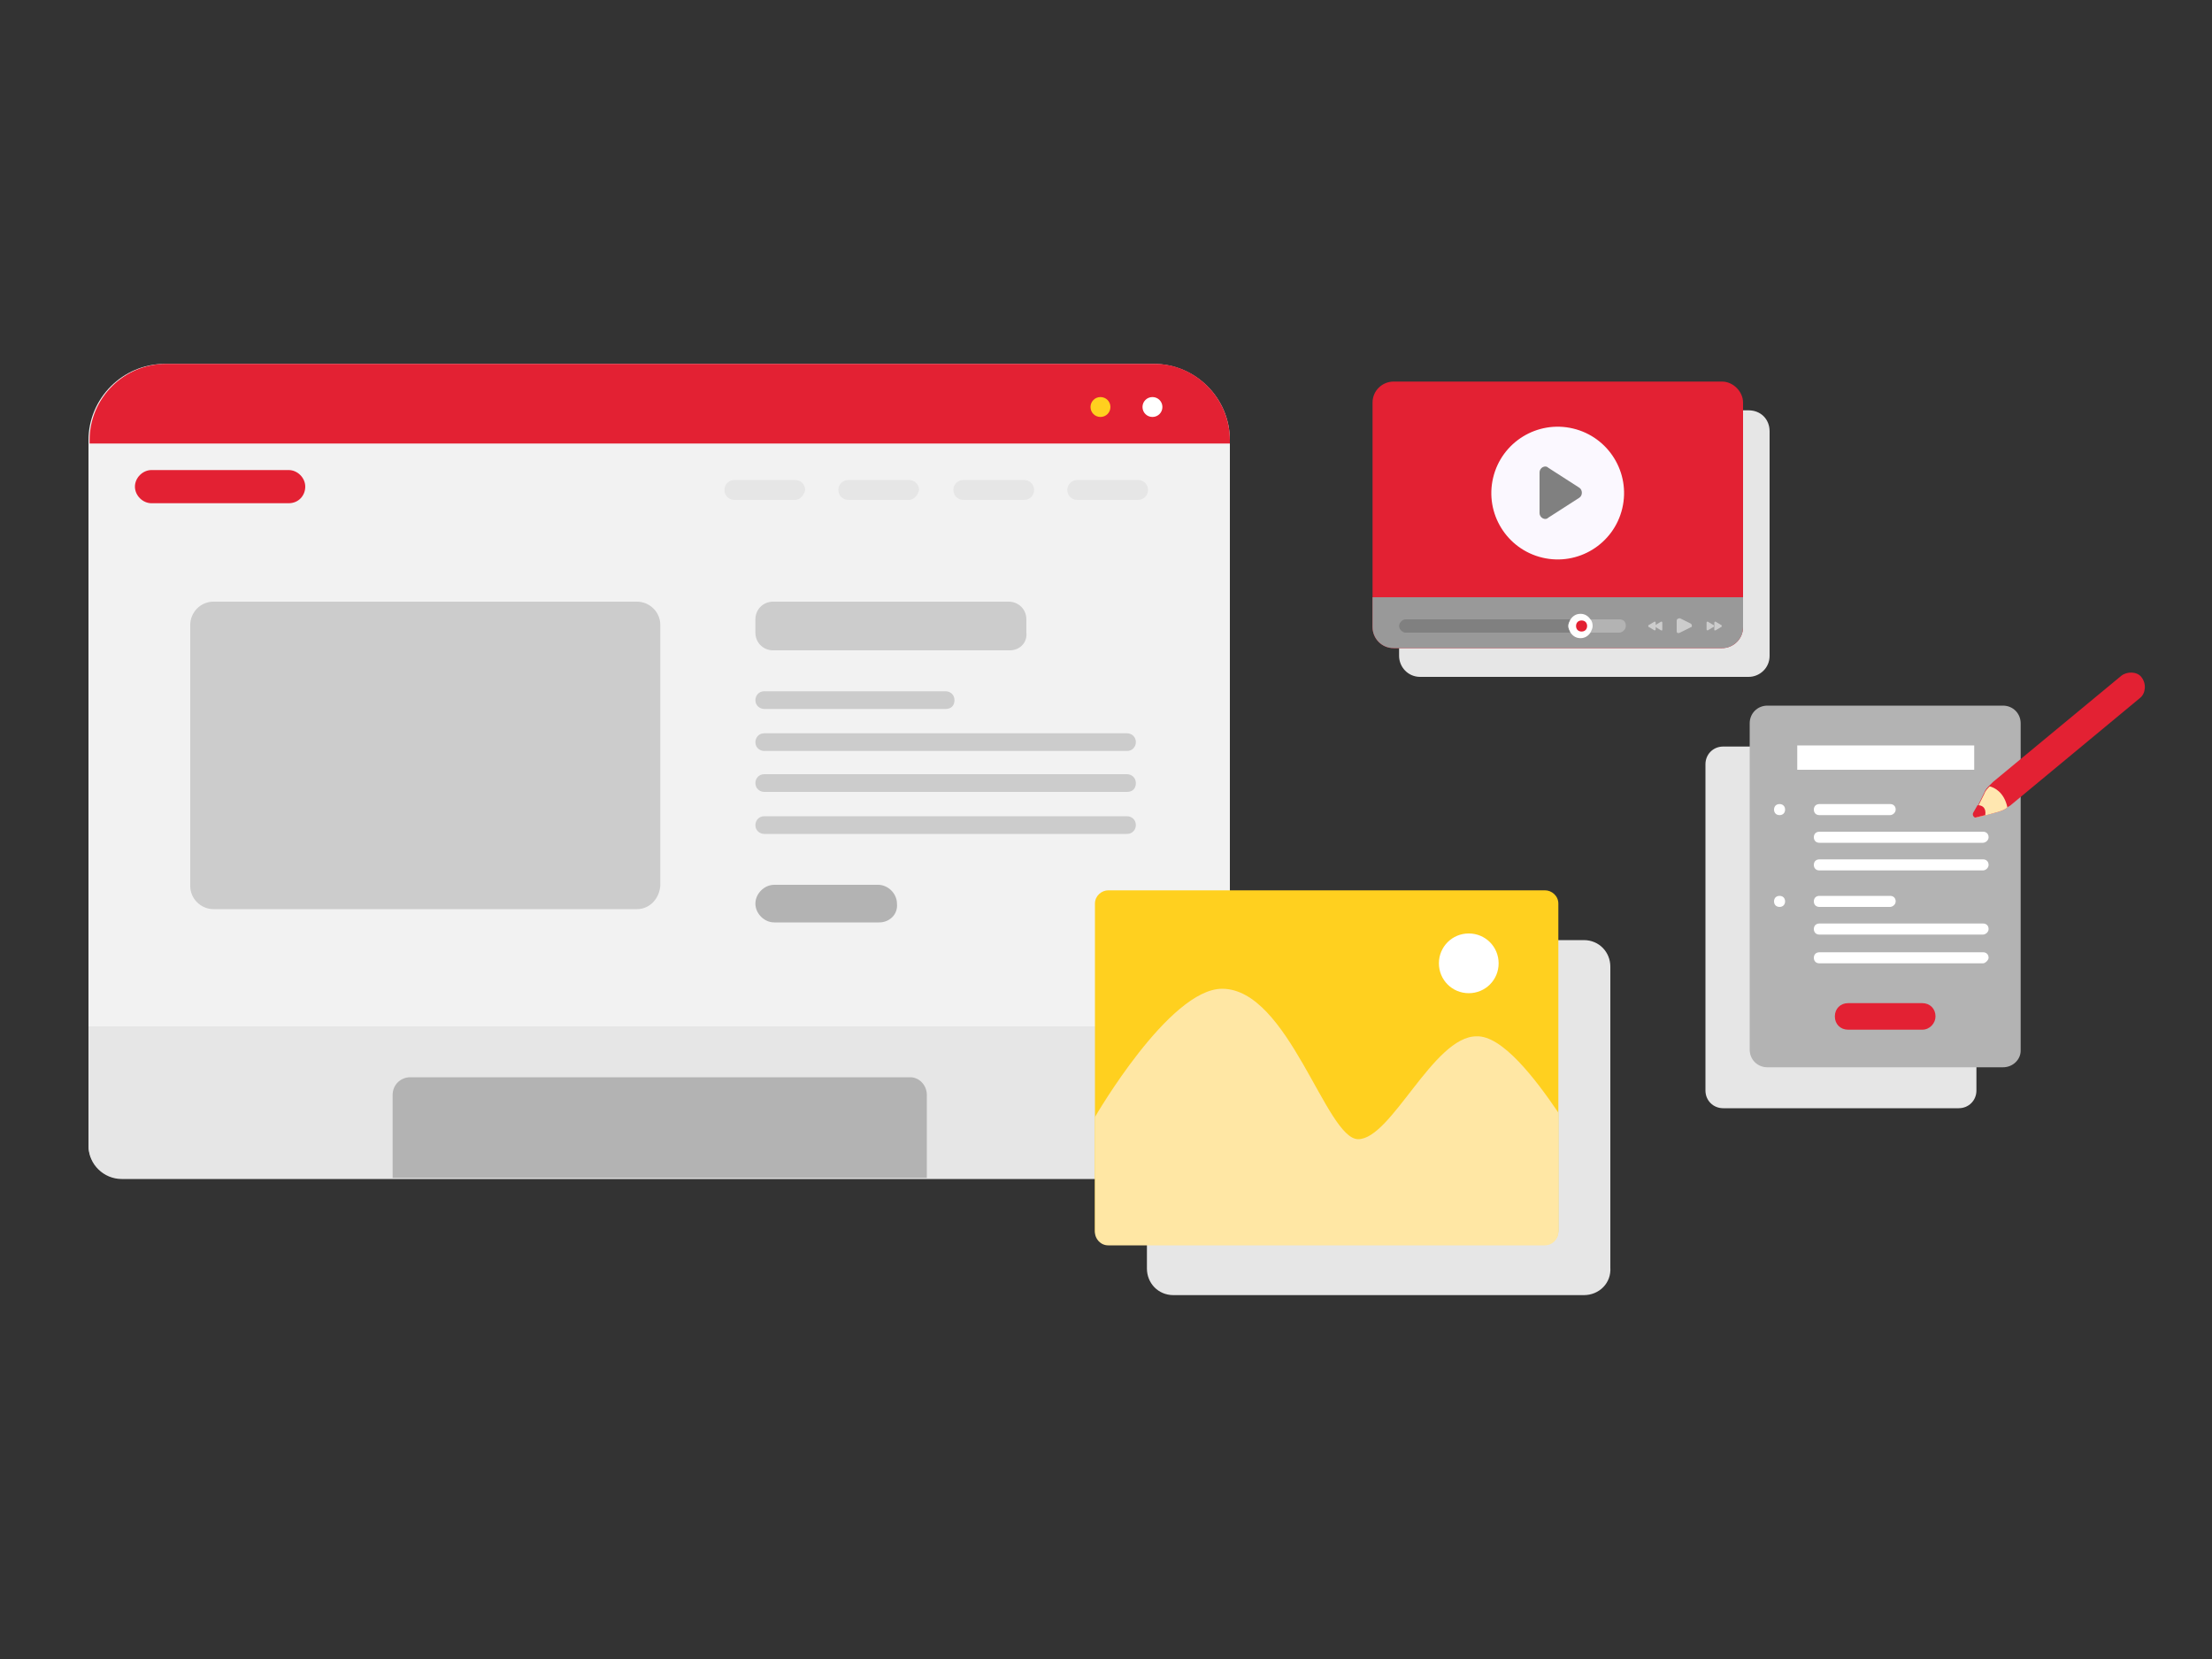 <?xml version="1.0" encoding="utf-8"?>
<!-- Generator: Adobe Illustrator 24.3.0, SVG Export Plug-In . SVG Version: 6.00 Build 0)  -->
<svg version="1.1" id="Layer_1" xmlns="http://www.w3.org/2000/svg" xmlns:xlink="http://www.w3.org/1999/xlink" x="0px" y="0px"
	 viewBox="0 0 200 150" style="enable-background:new 0 0 200 150;" xml:space="preserve">
<rect x="0" y="0" width="200" height="150" fill="#333333" stroke="none"/>
<style type="text/css">
	.st0{fill:#F2F2F2;}
	.st1{fill:#E32133;}
	.st2{fill:#E6E6E6;}
	.st3{fill:#CCCCCC;}
	.st4{fill:#B3B3B3;}
	.st5{fill:#FFD01F;}
	.st6{fill:#FFFFFF;}
	.st7{fill:#FFE7A4;}
	.st8{fill:#FFE7B0;}
	.st9{fill:#999999;}
	.st10{fill:#808080;}
	.st11{fill:#FBF8FF;}
</style>
<g>
	<g>
		<path class="st0" d="M111.2,39.8v63.7c0,1.6-1.3,3-3,3H11c-1.6,0-3-1.3-3-3V39.8c0-3.8,3.1-6.9,6.9-6.9h89.4
			C108.1,32.9,111.2,36,111.2,39.8z"/>
		<path class="st1" d="M111.2,39.8v0.3H8.1v-0.3c0-3.8,3.1-6.9,6.9-6.9h89.4C108.1,32.9,111.2,36,111.2,39.8z"/>
		<path class="st1" d="M26.1,45.5H13.7c-0.8,0-1.5-0.7-1.5-1.5l0,0c0-0.8,0.7-1.5,1.5-1.5h12.4c0.8,0,1.5,0.7,1.5,1.5l0,0
			C27.6,44.8,27,45.5,26.1,45.5z"/>
		<g>
			<g>
				<path class="st2" d="M71.9,45.2h-5.5c-0.5,0-0.9-0.4-0.9-0.9l0,0c0-0.5,0.4-0.9,0.9-0.9h5.5c0.5,0,0.9,0.4,0.9,0.9l0,0
					C72.7,44.8,72.3,45.2,71.9,45.2z"/>
				<path class="st2" d="M82.2,45.2h-5.5c-0.5,0-0.9-0.4-0.9-0.9l0,0c0-0.5,0.4-0.9,0.9-0.9h5.5c0.5,0,0.9,0.4,0.9,0.9l0,0
					C83,44.8,82.6,45.2,82.2,45.2z"/>
				<path class="st2" d="M92.6,45.2h-5.5c-0.5,0-0.9-0.4-0.9-0.9l0,0c0-0.5,0.4-0.9,0.9-0.9h5.5c0.5,0,0.9,0.4,0.9,0.9l0,0
					C93.5,44.8,93.1,45.2,92.6,45.2z"/>
				<path class="st2" d="M102.9,45.2h-5.5c-0.5,0-0.9-0.4-0.9-0.9l0,0c0-0.5,0.4-0.9,0.9-0.9h5.5c0.5,0,0.9,0.4,0.9,0.9l0,0
					C103.8,44.8,103.4,45.2,102.9,45.2z"/>
			</g>
		</g>
		<path class="st3" d="M57.6,82.2H19.3c-1.1,0-2.1-0.9-2.1-2.1V56.5c0-1.1,0.9-2.1,2.1-2.1h38.3c1.1,0,2.1,0.9,2.1,2.1v23.6
			C59.6,81.3,58.7,82.2,57.6,82.2z"/>
		<path class="st3" d="M91.3,58.8H69.9c-0.9,0-1.6-0.7-1.6-1.6v-1.2c0-0.9,0.7-1.6,1.6-1.6h21.3c0.9,0,1.6,0.7,1.6,1.6v1.2
			C92.9,58.1,92.2,58.8,91.3,58.8z"/>
		<g>
			<g>
				<path class="st3" d="M85.5,64.1H69.1c-0.4,0-0.8-0.3-0.8-0.8l0,0c0-0.4,0.3-0.8,0.8-0.8h16.4c0.4,0,0.8,0.3,0.8,0.8l0,0
					C86.3,63.8,86,64.1,85.5,64.1z"/>
				<path class="st3" d="M101.9,67.9H69.1c-0.4,0-0.8-0.3-0.8-0.8l0,0c0-0.4,0.3-0.8,0.8-0.8h32.8c0.4,0,0.8,0.3,0.8,0.8l0,0
					C102.7,67.5,102.4,67.9,101.9,67.9z"/>
				<path class="st3" d="M101.9,71.6H69.1c-0.4,0-0.8-0.3-0.8-0.8l0,0c0-0.4,0.3-0.8,0.8-0.8h32.8c0.4,0,0.8,0.3,0.8,0.8l0,0
					C102.7,71.3,102.4,71.6,101.9,71.6z"/>
				<path class="st3" d="M101.9,75.4H69.1c-0.4,0-0.8-0.3-0.8-0.8l0,0c0-0.4,0.3-0.8,0.8-0.8h32.8c0.4,0,0.8,0.3,0.8,0.8l0,0
					C102.7,75,102.4,75.4,101.9,75.4z"/>
			</g>
		</g>
		<path class="st4" d="M79.5,83.4H70c-0.9,0-1.7-0.8-1.7-1.7l0,0c0-0.9,0.8-1.7,1.7-1.7h9.4c0.9,0,1.7,0.8,1.7,1.7l0,0
			C81.2,82.7,80.4,83.4,79.5,83.4z"/>
		<path class="st2" d="M111.2,92.8v10.8c0,1.6-1.3,3-3,3H11c-1.6,0-3-1.3-3-3V92.8H111.2z"/>
		<path class="st4" d="M83.8,99v7.5H35.5V99c0-0.9,0.7-1.6,1.6-1.6h45.2C83.1,97.4,83.8,98.1,83.8,99z"/>
		<g>
			<g>
				<path class="st1" d="M95.5,36.8c0,0.5-0.4,0.9-0.9,0.9c-0.5,0-0.9-0.4-0.9-0.9c0-0.5,0.4-0.9,0.9-0.9
					C95.1,35.9,95.5,36.3,95.5,36.8z"/>
				<path class="st5" d="M100.4,36.8c0,0.5-0.4,0.9-0.9,0.9c-0.5,0-0.9-0.4-0.9-0.9c0-0.5,0.4-0.9,0.9-0.9
					C100,35.9,100.4,36.3,100.4,36.8z"/>
				<path class="st6" d="M105.1,36.8c0,0.5-0.4,0.9-0.9,0.9s-0.9-0.4-0.9-0.9c0-0.5,0.4-0.9,0.9-0.9S105.1,36.3,105.1,36.8z"/>
			</g>
		</g>
	</g>
	<g>
		<path class="st2" d="M143.2,117.1h-37.1c-1.4,0-2.4-1.1-2.4-2.4V87.4c0-1.4,1.1-2.4,2.4-2.4h37.1c1.4,0,2.4,1.1,2.4,2.4v27.2
			C145.7,116,144.6,117.1,143.2,117.1z"/>
		<path class="st5" d="M140.9,81.7v29.6c0,0.7-0.6,1.2-1.2,1.2h-39.5c-0.7,0-1.2-0.6-1.2-1.2V81.7c0-0.7,0.6-1.2,1.2-1.2h39.5
			C140.3,80.5,140.9,81,140.9,81.7z"/>
		<path class="st7" d="M140.9,100.6v10.8c0,0.7-0.6,1.2-1.2,1.2h-39.5c-0.7,0-1.2-0.6-1.2-1.2V101c0,0,6.7-11.6,11.5-11.6
			c6,0,9.4,13.6,12.3,13.6c3,0,6.8-9.3,10.7-9.3C135.8,93.6,138.8,97.5,140.9,100.6z"/>
		<path class="st6" d="M135.5,87.1c0,1.5-1.2,2.7-2.7,2.7c-1.5,0-2.7-1.2-2.7-2.7c0-1.5,1.2-2.7,2.7-2.7
			C134.3,84.4,135.5,85.6,135.5,87.1z"/>
	</g>
	<g>
		<g>
			<path class="st2" d="M177.1,100.2h-21.3c-0.9,0-1.6-0.7-1.6-1.6V69.1c0-0.9,0.7-1.6,1.6-1.6h21.3c0.9,0,1.6,0.7,1.6,1.6v29.5
				C178.7,99.5,178,100.2,177.1,100.2z"/>
			<g>
				<path class="st4" d="M181.1,96.5h-21.3c-0.9,0-1.6-0.7-1.6-1.6V65.4c0-0.9,0.7-1.6,1.6-1.6h21.3c0.9,0,1.6,0.7,1.6,1.6V95
					C182.7,95.8,182,96.5,181.1,96.5z"/>
				<rect x="162.5" y="67.4" class="st6" width="16" height="2.2"/>
				<path class="st1" d="M173.8,93.1h-6.7c-0.7,0-1.2-0.5-1.2-1.2l0,0c0-0.7,0.5-1.2,1.2-1.2h6.7c0.7,0,1.2,0.5,1.2,1.2l0,0
					C175,92.5,174.5,93.1,173.8,93.1z"/>
				<g>
					<g>
						<g>
							<path class="st6" d="M170.9,73.7h-6.4c-0.3,0-0.5-0.2-0.5-0.5v0c0-0.3,0.2-0.5,0.5-0.5h6.4c0.3,0,0.5,0.2,0.5,0.5l0,0
								C171.4,73.5,171.1,73.7,170.9,73.7z"/>
							<path class="st6" d="M179.3,76.2h-14.8c-0.3,0-0.5-0.2-0.5-0.5l0,0c0-0.3,0.2-0.5,0.5-0.5h14.8c0.3,0,0.5,0.2,0.5,0.5l0,0
								C179.8,76,179.5,76.2,179.3,76.2z"/>
							<path class="st6" d="M179.3,78.7h-14.8c-0.3,0-0.5-0.2-0.5-0.5v0c0-0.3,0.2-0.5,0.5-0.5h14.8c0.3,0,0.5,0.2,0.5,0.5l0,0
								C179.8,78.5,179.5,78.7,179.3,78.7z"/>
						</g>
						<path class="st6" d="M161.4,73.2c0,0.3-0.2,0.5-0.5,0.5s-0.5-0.2-0.5-0.5s0.2-0.5,0.5-0.5S161.4,72.9,161.4,73.2z"/>
					</g>
				</g>
				<g>
					<g>
						<g>
							<path class="st6" d="M170.9,82h-6.4c-0.3,0-0.5-0.2-0.5-0.5v0c0-0.3,0.2-0.5,0.5-0.5h6.4c0.3,0,0.5,0.2,0.5,0.5v0
								C171.4,81.8,171.1,82,170.9,82z"/>
							<path class="st6" d="M179.3,84.5h-14.8c-0.3,0-0.5-0.2-0.5-0.5v0c0-0.3,0.2-0.5,0.5-0.5h14.8c0.3,0,0.5,0.2,0.5,0.5l0,0
								C179.8,84.3,179.5,84.5,179.3,84.5z"/>
							<path class="st6" d="M179.3,87.1h-14.8c-0.3,0-0.5-0.2-0.5-0.5v0c0-0.3,0.2-0.5,0.5-0.5h14.8c0.3,0,0.5,0.2,0.5,0.5l0,0
								C179.8,86.8,179.5,87.1,179.3,87.1z"/>
						</g>
						<path class="st6" d="M161.4,81.5c0,0.3-0.2,0.5-0.5,0.5s-0.5-0.2-0.5-0.5s0.2-0.5,0.5-0.5S161.4,81.2,161.4,81.5z"/>
					</g>
				</g>
			</g>
		</g>
		<g>
			<path class="st1" d="M193.5,63.1l-11.7,9.7c-0.1,0.1-0.2,0.1-0.3,0.2c-0.2,0.2-0.5,0.3-0.8,0.4l-1.9,0.5
				c-0.2,0.1-0.4-0.2-0.3-0.4l0.9-1.8c0.1-0.3,0.3-0.5,0.5-0.7c0.1-0.1,0.2-0.2,0.3-0.3l11.6-9.6c0.5-0.4,1.4-0.4,1.8,0.1
				C194.1,61.8,194,62.7,193.5,63.1z"/>
			<path class="st8" d="M181.5,73c-0.2,0.2-0.5,0.3-0.8,0.4l-1.1,0.3l-0.8,0.2c-0.2,0.1-0.4-0.2-0.3-0.4l0.4-0.7l0.5-1
				c0.1-0.3,0.3-0.5,0.5-0.7C180.3,71.2,181.2,71.6,181.5,73z"/>
			<path class="st1" d="M179.5,73.7l-0.8,0.2c-0.2,0.1-0.4-0.2-0.3-0.4l0.4-0.7C179.2,72.8,179.6,73,179.5,73.7z"/>
		</g>
	</g>
	<g>
		<path class="st2" d="M160,39v20.3c0,1.1-0.9,1.9-1.9,1.9h-29.7c-1.1,0-1.9-0.9-1.9-1.9V39c0-1.1,0.9-1.9,1.9-1.9h29.7
			C159.2,37.1,160,37.9,160,39z"/>
		<g>
			<path class="st1" d="M157.6,36.4v20.3c0,1.1-0.9,1.9-1.9,1.9H126c-1.1,0-1.9-0.9-1.9-1.9V36.4c0-1.1,0.9-1.9,1.9-1.9h29.7
				C156.7,34.5,157.6,35.4,157.6,36.4z"/>
			<path class="st9" d="M157.6,54v2.7c0,1.1-0.9,1.9-1.9,1.9H126c-1.1,0-1.9-0.9-1.9-1.9V54H157.6z"/>
			<g>
				<path class="st10" d="M141.9,56.6c0,0.2,0.1,0.4,0.2,0.6h-15c-0.3,0-0.6-0.3-0.6-0.6c0-0.3,0.3-0.6,0.6-0.6h15
					C141.9,56.1,141.9,56.3,141.9,56.6z"/>
				<path class="st4" d="M147,56.6c0,0.3-0.3,0.6-0.6,0.6H142c-0.1-0.2-0.2-0.4-0.2-0.6c0-0.2,0.1-0.4,0.2-0.6h4.4
					C146.8,56,147,56.2,147,56.6z"/>
				<g>
					<path class="st6" d="M144,56.6c0,0.2-0.1,0.4-0.2,0.6c-0.2,0.3-0.5,0.5-0.9,0.5c-0.4,0-0.7-0.2-0.9-0.5
						c-0.1-0.2-0.2-0.4-0.2-0.6c0-0.2,0.1-0.4,0.2-0.6c0.2-0.3,0.5-0.5,0.9-0.5c0.4,0,0.7,0.2,0.9,0.5C143.9,56.1,144,56.3,144,56.6
						z"/>
					<path class="st1" d="M143.5,56.6c0,0.3-0.2,0.5-0.5,0.5s-0.5-0.2-0.5-0.5c0-0.3,0.2-0.5,0.5-0.5S143.5,56.3,143.5,56.6z"/>
				</g>
			</g>
			<g>
				<path class="st3" d="M151.6,57.1v-1c0-0.1,0.1-0.2,0.3-0.2l1,0.5c0.1,0.1,0.1,0.3,0,0.3l-1,0.5
					C151.7,57.3,151.6,57.2,151.6,57.1z"/>
				<g>
					<path class="st3" d="M154.3,56.9v-0.6c0-0.1,0.1-0.1,0.1-0.1l0.5,0.3c0.1,0,0.1,0.2,0,0.2l-0.5,0.3
						C154.4,57,154.3,57,154.3,56.9z"/>
					<path class="st3" d="M155,56.9v-0.6c0-0.1,0.1-0.1,0.1-0.1l0.5,0.3c0.1,0,0.1,0.2,0,0.2l-0.5,0.3C155,57,155,57,155,56.9z"/>
				</g>
				<g>
					<path class="st3" d="M150.3,56.9v-0.6c0-0.1-0.1-0.1-0.1-0.1l-0.5,0.3c-0.1,0-0.1,0.2,0,0.2l0.5,0.3
						C150.3,57,150.3,57,150.3,56.9z"/>
					<path class="st3" d="M149.7,56.9v-0.6c0-0.1-0.1-0.1-0.1-0.1l-0.5,0.3c-0.1,0-0.1,0.2,0,0.2l0.5,0.3
						C149.6,57,149.7,57,149.7,56.9z"/>
				</g>
			</g>
			<ellipse transform="matrix(0.231 -0.973 0.973 0.231 64.92 171.278)" class="st11" cx="140.8" cy="44.6" rx="6" ry="6"/>
			<path class="st10" d="M139.2,46.4v-3.7c0-0.4,0.5-0.7,0.8-0.4l2.8,1.8c0.3,0.2,0.3,0.7,0,0.9l-2.8,1.8
				C139.7,47.1,139.2,46.8,139.2,46.4z"/>
		</g>
	</g>
</g>
</svg>
